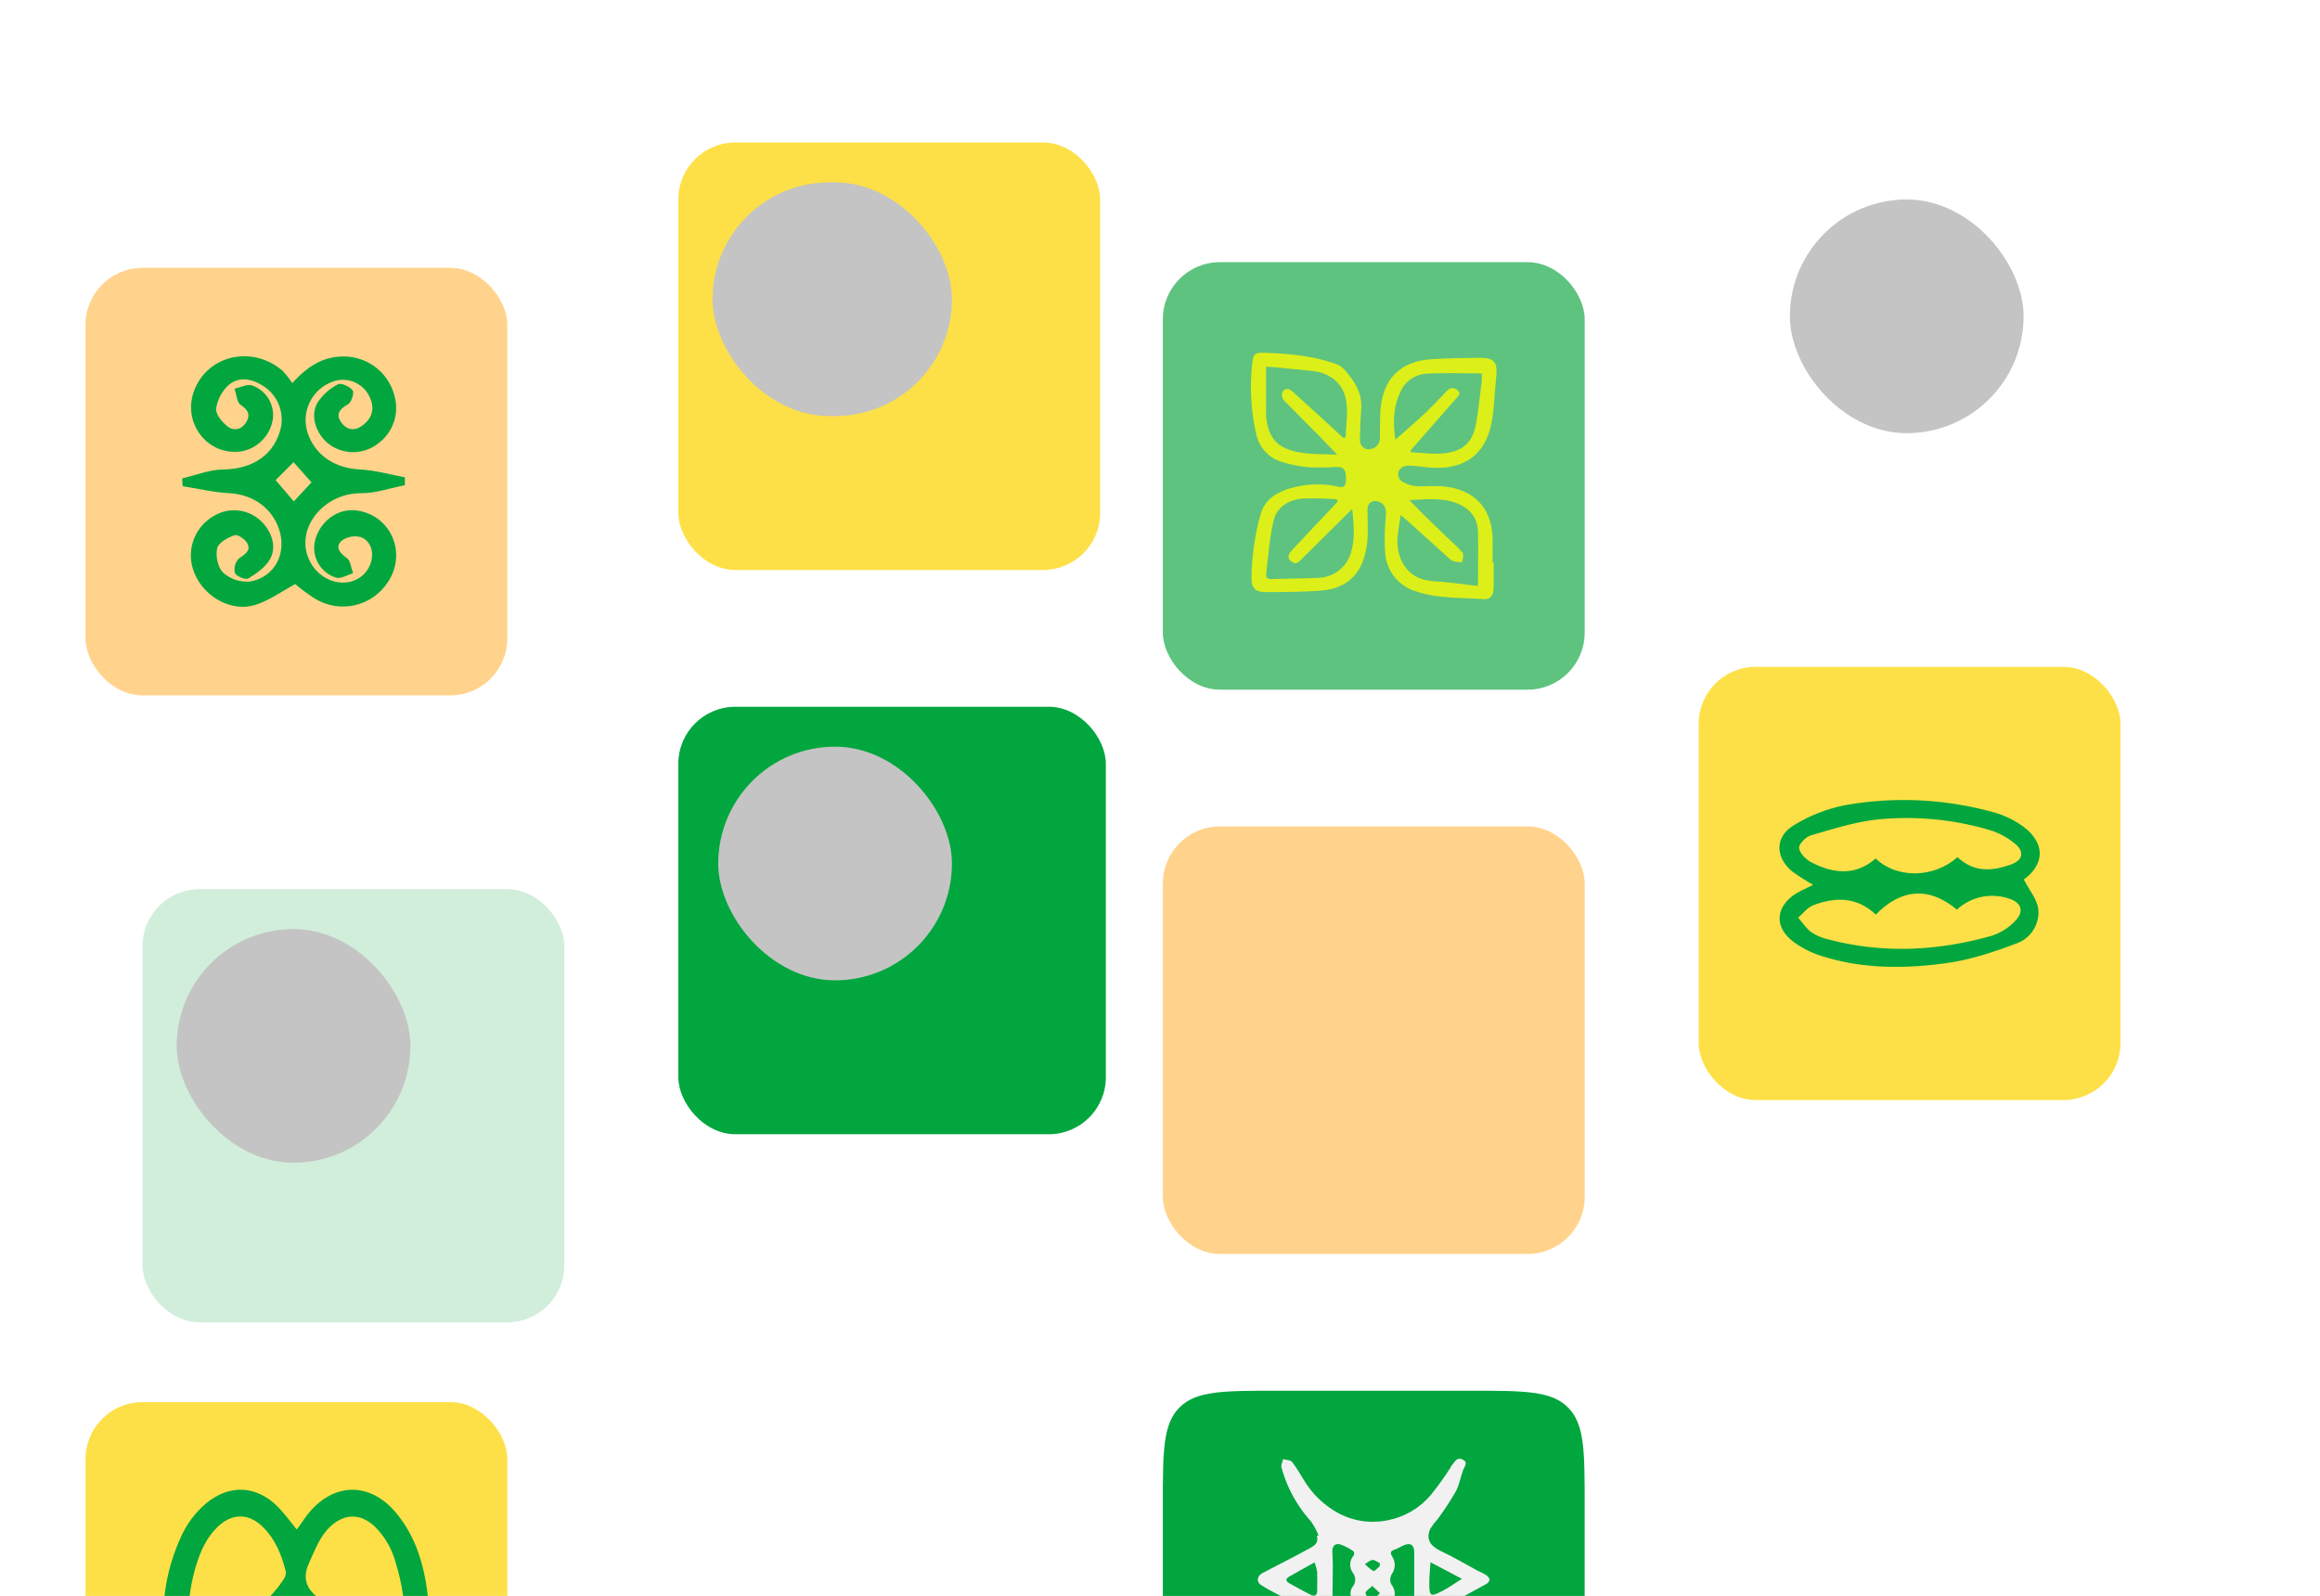 <svg width="407" height="280" viewBox="0 0 407 280" fill="none" xmlns="http://www.w3.org/2000/svg">
<rect x="15" y="47" width="74" height="75" rx="10" fill="#FFD38B"/>
<rect x="15" y="246" width="74" height="75" rx="10" fill="#FDE047"/>
<rect x="204" y="46" width="74" height="75" rx="10" fill="#5EC37F"/>
<rect x="204" y="145" width="74" height="75" rx="10" fill="#FFD38B"/>
<path d="M204 264C204 254.572 204 249.858 206.929 246.929C209.858 244 214.572 244 224 244H258C267.428 244 272.142 244 275.071 246.929C278 249.858 278 254.572 278 264V310H204V264Z" fill="#01A63E"/>
<g filter="url(#filter0_d_1_2)">
<rect x="15" y="146" width="74" height="76" rx="10" fill="#D1EEDB"/>
</g>
<rect x="31" y="163" width="41" height="41" rx="20.5" fill="#C4C4C4"/>
<g filter="url(#filter1_d_1_2)">
<rect x="298" y="18" width="74" height="75" rx="10" fill="white"/>
</g>
<rect x="314" y="35" width="41" height="41" rx="20.5" fill="#C4C4C4"/>
<rect x="298" y="117" width="74" height="76" rx="10" fill="#FDE047"/>
<g filter="url(#filter2_d_1_2)">
<rect x="109" y="114" width="75" height="75" rx="10" fill="#01A63E"/>
</g>
<rect x="126" y="131" width="41" height="41" rx="20.5" fill="#C4C4C4"/>
<g filter="url(#filter3_d_1_2)">
<rect x="109" y="15" width="74" height="75" rx="10" fill="#FDE047"/>
</g>
<rect x="131" y="43" width="29" height="19" fill="white"/>
<rect x="132" y="43" width="28" height="18" fill="white"/>
<rect x="125" y="32" width="42" height="41" rx="20.5" fill="#C4C4C4"/>
<rect x="109" y="213" width="74" height="75" rx="10" fill="white"/>
<path d="M51.279 67.225C54.272 63.861 57.397 62.185 61.429 62.614C63.268 62.836 64.997 63.612 66.386 64.838C67.775 66.064 68.76 67.683 69.209 69.481C69.644 71.021 69.589 72.658 69.053 74.166C68.517 75.673 67.526 76.977 66.217 77.897C64.971 78.838 63.45 79.341 61.889 79.328C60.329 79.316 58.816 78.788 57.586 77.828C55.406 76.064 54.373 72.908 55.696 70.653C56.592 69.285 57.827 68.174 59.281 67.427C59.829 67.124 61.385 67.817 61.87 68.498C62.178 68.933 61.637 70.627 61.044 70.942C59.388 71.824 58.846 72.889 60.011 74.3C61.309 75.875 62.922 75.396 64.182 74.149C65.713 72.643 65.581 70.829 64.566 69.109C63.967 68.134 63.061 67.384 61.991 66.977C60.921 66.57 59.746 66.529 58.651 66.86C57.689 67.158 56.802 67.655 56.045 68.32C55.289 68.984 54.681 69.8 54.262 70.715C53.842 71.629 53.62 72.622 53.61 73.629C53.6 74.635 53.802 75.632 54.203 76.556C55.639 80.153 59.041 82.163 63.105 82.364C65.757 82.496 68.378 83.24 71.03 83.744V85.13C68.46 85.628 65.883 86.547 63.319 86.535C57.019 86.497 51.979 92.331 54.045 97.774C55.526 101.699 60.099 103.444 63.199 101.283C65.87 99.393 66.028 95.285 63.325 94.24C62.732 94.079 62.11 94.058 61.508 94.178C60.906 94.298 60.339 94.556 59.854 94.933C58.789 95.997 59.583 97.049 60.862 97.913C61.492 98.36 61.599 99.658 61.939 100.577C60.937 100.861 59.816 101.592 58.965 101.352C57.63 100.941 56.502 100.033 55.817 98.815C55.131 97.597 54.939 96.162 55.28 94.807C56.149 91.398 59.306 89.137 62.55 89.559C68.592 90.371 71.477 97.056 68 102.203C66.666 104.221 64.605 105.647 62.246 106.183C59.887 106.719 57.412 106.325 55.337 105.082C54.092 104.295 52.905 103.422 51.783 102.467C49.484 103.727 47.298 105.321 44.853 106.109C40.614 107.482 35.706 104.691 34.068 100.439C33.333 98.638 33.284 96.63 33.931 94.795C34.577 92.96 35.875 91.427 37.577 90.485C38.812 89.751 40.246 89.425 41.677 89.553C43.107 89.681 44.461 90.256 45.547 91.197C47.676 93.087 48.64 95.96 47.329 98.171C46.51 99.563 44.973 100.64 43.549 101.497C43.077 101.774 41.47 101.119 41.2 100.521C41.096 100.075 41.107 99.611 41.23 99.171C41.354 98.73 41.586 98.328 41.905 98.001C42.913 97.251 44.091 96.678 43.392 95.33C43.02 94.611 41.691 93.71 41.143 93.9C39.952 94.315 38.301 95.222 38.087 96.205C37.791 97.535 38.22 99.595 39.152 100.477C39.783 101.035 40.52 101.461 41.318 101.729C42.117 101.997 42.961 102.103 43.801 102.039C48.073 101.359 50.29 97.245 49.043 93.125C47.846 89.156 44.387 86.749 40.223 86.528C37.476 86.384 34.761 85.728 32.033 85.3L31.97 83.927C34.364 83.379 36.752 82.396 39.152 82.371C44.438 82.301 48.249 79.718 49.314 74.874C49.553 73.547 49.405 72.18 48.888 70.935C48.37 69.691 47.506 68.621 46.397 67.855C44.375 66.495 42.063 65.915 40.097 67.559C38.91 68.648 38.139 70.116 37.917 71.711C37.804 72.675 38.957 74.067 39.902 74.804C41.162 75.768 42.554 75.283 43.297 73.91C43.927 72.706 43.474 71.862 42.226 71.043C41.54 70.596 41.483 69.153 41.143 68.195C42.176 67.981 43.329 67.351 44.217 67.616C45.412 68.036 46.426 68.853 47.09 69.931C47.754 71.009 48.027 72.282 47.865 73.538C47.645 74.95 46.986 76.257 45.982 77.275C44.978 78.293 43.68 78.969 42.27 79.208C36.254 80.008 31.8 73.985 34.169 68.258C36.651 62.236 44.324 60.591 49.522 65.008C50.175 65.691 50.763 66.433 51.279 67.225ZM51.5 81.085L48.35 84.235L51.544 87.971L54.65 84.626L51.5 81.085Z" fill="#01A63E"/>
<path d="M262.034 98.625C262.034 100.146 262.034 101.661 262.034 103.175C262.034 104.397 261.44 105.197 260.298 105.125C256.338 104.807 252.299 105.08 248.418 103.76C246.931 103.314 245.617 102.433 244.65 101.234C243.684 100.034 243.11 98.574 243.006 97.046C242.857 94.826 242.899 92.597 243.132 90.383C243.204 89.161 242.835 88.31 241.812 87.998C240.789 87.686 239.911 88.206 239.898 89.35C239.898 91.118 240.017 92.892 239.898 94.647C239.416 100.497 236.499 103.299 231.575 103.637C228.361 103.858 225.127 103.897 221.906 103.877C220.164 103.877 219.491 103.032 219.55 101.277C219.609 97.524 220.152 93.794 221.167 90.175C221.86 87.718 223.84 86.438 226.104 85.742C228.934 84.867 231.951 84.751 234.842 85.404C235.641 85.586 236.043 85.281 236.109 84.507C236.136 84.148 236.136 83.788 236.109 83.428C236.017 82.291 235.595 81.914 234.42 81.927C232.882 82.025 231.34 82.044 229.8 81.985C228.16 81.863 226.539 81.558 224.969 81.075C223.868 80.76 222.871 80.165 222.078 79.35C221.284 78.536 220.722 77.53 220.448 76.434C219.462 72.287 219.203 68.005 219.682 63.772C219.84 62.056 220.19 61.822 221.959 61.894C226.104 62.056 230.229 62.394 234.169 63.792C234.729 63.955 235.241 64.25 235.661 64.65C237.515 66.684 239.02 68.842 238.802 71.8C238.657 73.522 238.624 75.251 238.565 77C238.525 78.092 239.165 78.826 240.102 78.833C240.606 78.834 241.092 78.645 241.46 78.306C241.828 77.967 242.05 77.502 242.082 77.006C242.082 75.459 242.082 73.906 242.142 72.359C242.459 66.574 245.561 63.291 251.382 62.999C254.127 62.862 256.88 62.804 259.625 62.778C262.1 62.778 262.734 63.532 262.49 65.963C262.212 68.654 262.173 71.377 261.691 74.023C260.642 79.762 256.88 82.473 250.973 82.037C249.692 81.94 248.418 81.712 247.138 81.693C246.853 81.678 246.568 81.723 246.303 81.826C246.037 81.93 245.798 82.088 245.6 82.291C245.474 82.449 245.381 82.631 245.328 82.825C245.274 83.02 245.261 83.223 245.288 83.422C245.316 83.622 245.384 83.814 245.489 83.987C245.593 84.16 245.732 84.31 245.897 84.429C246.61 84.885 247.417 85.178 248.26 85.287C249.488 85.417 250.748 85.248 251.996 85.287C257.738 85.326 261.612 88.414 261.836 94.218C261.896 95.7 261.836 97.176 261.836 98.658L262.034 98.625ZM244.788 77.136C246.518 75.609 248.352 74.055 250.068 72.417C251.388 71.182 252.623 69.817 253.89 68.517C254.002 68.385 254.143 68.278 254.302 68.205C254.462 68.132 254.635 68.094 254.81 68.094C254.986 68.094 255.159 68.132 255.318 68.205C255.478 68.278 255.618 68.385 255.731 68.517C256.338 69.037 255.85 69.46 255.48 69.876C254.589 70.877 253.705 71.884 252.84 72.892L247.468 79.021L247.534 79.353C249.514 79.431 251.461 79.743 253.382 79.528C256.728 79.151 258.358 77.578 258.945 74.328C259.394 71.884 259.605 69.408 259.942 66.938C259.972 66.464 259.972 65.989 259.942 65.514C256.602 65.514 253.415 65.384 250.247 65.56C249.234 65.624 248.261 65.972 247.442 66.561C246.622 67.15 245.99 67.958 245.62 68.888C244.3 71.65 244.425 74.543 244.788 77.136ZM234.598 79.782C233.179 78.313 232.064 77.13 230.928 75.979C229.061 74.094 227.166 72.235 225.325 70.331C225.172 70.171 225.054 69.981 224.978 69.775C224.902 69.568 224.869 69.348 224.883 69.128C225.094 68.179 225.912 67.952 226.685 68.634C229.179 70.864 231.635 73.132 234.103 75.388L235.661 76.831L236.063 76.727C236.136 74.777 236.446 72.729 236.228 70.773C235.859 67.393 233.45 65.358 229.991 65.053C228.011 64.884 226.031 64.663 224.091 64.468C223.431 64.409 222.817 64.377 222.111 64.325V72.125C222.094 72.448 222.094 72.771 222.111 73.093C222.513 76.785 223.959 78.579 227.688 79.314C229.839 79.762 232.103 79.645 234.598 79.782ZM237.238 89.265C236.684 89.824 236.255 90.26 235.826 90.682L228.071 98.365C227.648 98.781 227.239 99.015 226.645 98.573C225.82 97.975 225.82 97.449 226.678 96.5C229.087 93.9 231.516 91.371 233.938 88.81C234.189 88.544 234.42 88.258 234.664 87.985L234.539 87.608C232.58 87.451 230.615 87.401 228.651 87.458C226.19 87.64 224.031 88.869 223.444 91.28C222.698 94.342 222.513 97.54 222.124 100.679C222.038 101.329 222.362 101.628 223.101 101.602C225.741 101.505 228.381 101.505 231.021 101.394C232.398 101.403 233.739 100.959 234.829 100.131C235.92 99.302 236.698 98.139 237.04 96.825C237.753 94.381 237.489 91.95 237.225 89.265H237.238ZM259.282 102.805C259.282 99.555 259.368 96.383 259.282 93.224C259.196 90.851 257.863 89.194 255.606 88.31C252.906 87.25 250.101 87.608 247.237 87.738C249.567 90.175 251.969 92.47 254.372 94.764C255.176 95.44 255.916 96.186 256.583 96.994C256.833 97.351 256.583 98.079 256.503 98.638C256.006 98.64 255.51 98.587 255.025 98.482C254.655 98.321 254.32 98.089 254.042 97.8C251.578 95.59 249.12 93.376 246.669 91.157C246.392 90.91 246.102 90.689 245.712 90.364C245.508 91.852 245.264 93.126 245.171 94.413C244.934 97.722 246.623 101.641 251.329 101.96C254.009 102.109 256.668 102.512 259.282 102.805Z" fill="#DDEF18"/>
<path d="M52.041 299.728C50.797 301.156 49.675 302.795 48.226 304.067C44.146 307.637 39.318 307.392 35.476 303.584C32.767 300.788 30.866 297.31 29.975 293.52C27.86 285.469 28.2 277.601 31.6 269.972C32.618 267.562 34.188 265.426 36.183 263.736C40.263 260.384 45.023 260.594 48.757 264.382C49.96 265.599 50.973 267 52.061 268.36C52.741 267.449 53.38 266.449 54.101 265.531C58.61 260.016 64.981 259.989 69.524 265.477C72.414 268.972 73.93 273.079 74.692 277.479C76.011 285.115 75.324 292.52 71.57 299.409C70.594 301.191 69.314 302.791 67.79 304.135C63.764 307.664 58.95 307.385 55.162 303.55C54.04 302.36 53.047 301 52.041 299.728ZM61.894 284.136C61.714 284.241 61.523 284.323 61.323 284.381C59.106 285.022 57.092 286.223 55.475 287.869C53.904 289.338 52.932 290.916 54.06 293.092C54.129 293.266 54.184 293.446 54.224 293.629C55.108 296.131 56.148 298.545 58.195 300.361C60.48 302.401 63.343 302.469 65.505 300.32C66.716 299.147 67.704 297.765 68.422 296.24C71.605 289.032 71.72 281.634 69.422 274.181C68.782 271.762 67.505 269.559 65.722 267.802C63.234 265.497 60.453 265.511 57.977 267.802C56.073 269.584 55.257 271.964 54.197 274.269C52.952 276.989 53.843 278.968 56.1 280.498C57.984 281.804 59.956 282.932 61.894 284.136ZM41.059 283.871C41.161 283.755 41.202 283.687 41.27 283.653C41.4 283.583 41.536 283.526 41.678 283.483C45.2 282.45 47.723 280.192 49.681 277.2C50.003 276.798 50.169 276.293 50.151 275.779C49.416 272.828 48.315 270.033 46.071 267.857C43.609 265.47 40.733 265.477 38.244 267.823C36.258 269.693 35.197 272.107 34.415 274.623C32.819 279.875 32.585 285.446 33.735 290.814C34.368 293.921 35.422 296.934 37.536 299.388C40.345 302.68 43.847 302.686 46.689 299.388C48.297 297.435 49.424 295.131 49.98 292.663C50.118 291.988 50.017 291.286 49.695 290.678C48.391 288.364 46.425 286.494 44.051 285.306C43.092 284.823 42.079 284.367 41.059 283.871Z" fill="#01A63E"/>
<path d="M231.311 269.377C230.966 268.513 230.523 267.692 229.991 266.929C228.418 265.188 227.114 263.221 226.124 261.094C225.589 259.911 225.148 258.689 224.804 257.438C224.685 257.015 224.995 256.481 225.107 255.999C225.655 256.164 226.427 256.157 226.698 256.527C227.576 257.662 228.262 258.943 229.047 260.157C230.26 262.037 231.86 263.637 233.74 264.85C235.161 265.795 236.756 266.448 238.432 266.769C240.108 267.089 241.832 267.072 243.501 266.717C246.427 266.143 249.07 264.587 250.992 262.309C252.255 260.745 253.429 259.112 254.51 257.418C254.55 257.352 254.51 257.26 254.596 257.207C255.15 256.619 255.52 255.563 256.576 256.065C257.632 256.567 256.926 257.26 256.668 257.939C256.193 259.193 256.008 260.579 255.348 261.754C254.4 263.388 253.362 264.967 252.24 266.486C251.753 267.025 251.311 267.604 250.92 268.216C250.115 269.991 250.88 271.252 252.781 272.136C254.972 273.159 257.058 274.413 259.19 275.561C259.658 275.812 260.173 275.99 260.615 276.281C260.935 276.457 261.182 276.739 261.315 277.079C261.368 277.304 261.057 277.739 260.807 277.871C258.041 279.389 255.282 280.921 252.471 282.346C250.616 283.283 250.082 285.065 251.336 286.715C251.778 287.303 252.378 287.771 252.821 288.359C254.523 290.629 256.048 292.979 256.642 295.837C256.642 295.988 256.642 296.173 256.741 296.272C257.216 296.84 257.328 297.427 256.688 297.883C256.048 298.338 255.144 297.883 254.708 297.17C253.873 295.674 252.952 294.229 251.949 292.84C250.958 291.636 249.853 290.531 248.649 289.54C247.942 288.984 247.155 288.539 246.313 288.22C243.373 286.916 240.063 286.705 236.981 287.626C235.192 288.22 233.582 289.54 232.004 290.689C229.834 292.355 228.154 294.576 227.14 297.117C226.924 297.515 226.569 297.82 226.143 297.975C225.95 298.046 225.743 298.074 225.538 298.056C225.332 298.037 225.133 297.974 224.955 297.869C224.838 297.708 224.76 297.521 224.728 297.324C224.696 297.127 224.711 296.925 224.771 296.734C225.659 293.56 227.173 290.595 229.226 288.016C229.965 287.144 231.074 286.478 231.113 285.046C231.16 284.484 231.022 283.922 230.72 283.446C230.419 282.97 229.971 282.604 229.443 282.406C227.683 281.548 225.939 280.668 224.21 279.766C223.16 279.224 222.124 278.663 221.134 278.03C220.989 277.923 220.871 277.786 220.787 277.627C220.704 277.468 220.658 277.292 220.652 277.112C220.677 276.915 220.742 276.725 220.845 276.554C220.947 276.384 221.084 276.237 221.246 276.122C224.018 274.637 226.843 273.258 229.589 271.74C230.387 271.304 231.423 270.796 231.014 269.463L231.311 269.377ZM248.102 277.297C248.102 275.654 248.102 273.997 248.102 272.367C248.102 271.007 247.402 270.598 246.174 271.159C245.646 271.403 245.138 271.714 244.59 271.905C243.93 272.136 243.845 272.407 244.208 273.047C244.525 273.514 244.69 274.069 244.679 274.634C244.669 275.199 244.483 275.746 244.148 276.202C243.996 276.465 243.908 276.761 243.894 277.066C243.879 277.37 243.937 277.673 244.062 277.951C244.462 278.418 244.685 279.01 244.695 279.624C244.705 280.238 244.5 280.837 244.115 281.317C244.067 281.445 244.052 281.583 244.07 281.719C244.089 281.855 244.14 281.984 244.221 282.095C245.05 282.59 245.936 282.98 246.861 283.257C247.574 283.429 248.181 283.059 248.141 282.109C248.075 280.485 248.102 278.881 248.102 277.277V277.297ZM237.773 281.983C237.198 280.709 236.453 279.68 237.284 278.399C237.574 278.061 237.737 277.633 237.747 277.188C237.757 276.743 237.612 276.308 237.337 275.957C237.006 275.506 236.84 274.955 236.868 274.396C236.895 273.837 237.115 273.305 237.489 272.888C237.543 272.773 237.567 272.646 237.558 272.518C237.549 272.391 237.507 272.268 237.436 272.162C236.743 271.678 235.991 271.284 235.199 270.988C234.288 270.704 233.72 271.179 233.733 272.176C233.733 273.007 233.826 273.832 233.819 274.664C233.819 277.132 233.747 279.607 233.733 282.076C233.733 283.151 234.261 283.574 235.278 283.211C236.133 282.845 236.966 282.428 237.773 281.963V281.983ZM230.618 274.116C229.041 275 227.655 275.766 226.275 276.545C225.279 277.106 225.655 277.515 226.427 277.918C227.609 278.531 228.75 279.238 229.938 279.805C230.598 280.122 231.067 279.944 231.074 279.106C231.074 278.003 231.113 276.888 231.074 275.806C230.979 275.228 230.826 274.662 230.618 274.116ZM256.464 277L250.953 274.096C250.867 275.416 250.755 276.466 250.742 277.541C250.742 280.142 250.867 280.254 253.144 279.073C254.2 278.525 255.183 277.805 256.464 277ZM240.736 278.248C240.261 278.723 239.502 279.178 239.555 279.515C239.621 279.983 240.36 280.756 240.69 280.696C241.211 280.61 241.627 279.937 242.089 279.515L240.736 278.248ZM242.056 274.743V274.241C241.627 274.043 241.185 273.654 240.776 273.694C240.366 273.733 239.898 274.156 239.456 274.406C239.885 274.889 240.389 275.302 240.947 275.627C241.172 275.713 241.7 275.06 242.082 274.743H242.056Z" fill="#F1F1F1"/>
<path d="M318.092 155.246C316.833 154.54 315.615 153.763 314.444 152.918C311.444 150.482 311.324 146.864 314.588 144.86C317.384 143.115 320.474 141.895 323.708 141.26C332.46 139.711 341.449 140.165 350 142.586C351.468 143.014 352.866 143.65 354.152 144.476C358.832 147.422 358.952 151.484 355.04 154.31C355.982 156.152 357.44 157.838 357.596 159.626C357.693 160.877 357.38 162.126 356.705 163.184C356.029 164.241 355.028 165.05 353.852 165.488C349.844 167 345.692 168.398 341.48 168.98C334.214 169.976 326.852 170.03 319.724 167.78C317.939 167.241 316.254 166.412 314.738 165.326C311.138 162.686 311.42 159.032 315.188 156.692C316.034 156.2 317 155.804 318.092 155.246ZM343.4 150.386C346.292 153.11 349.496 152.852 352.778 151.682C354.8 150.956 355.22 149.51 353.6 148.112C352.246 146.969 350.671 146.118 348.974 145.61C342.655 143.748 336.036 143.12 329.48 143.762C325.484 144.17 321.566 145.442 317.678 146.564C316.79 146.816 315.53 148.118 315.614 148.796C315.734 149.714 316.814 150.8 317.756 151.286C321.614 153.284 325.502 153.734 329.054 150.614C332.702 154.172 339.26 154.1 343.4 150.386ZM329.078 160.466C325.748 157.31 321.968 157.352 318.104 158.822C317.09 159.206 316.334 160.25 315.452 160.994C316.202 161.852 316.826 162.872 317.726 163.526C318.639 164.135 319.656 164.573 320.726 164.816C330.326 167.348 339.926 166.868 349.412 164.18C351.023 163.661 352.471 162.73 353.612 161.48C355.19 159.794 354.542 158.264 352.298 157.616C350.757 157.115 349.111 157.034 347.529 157.382C345.946 157.73 344.486 158.494 343.298 159.596C338.558 155.6 333.596 155.798 329.078 160.466Z" fill="#01A63E"/>
<defs>
<filter id="filter0_d_1_2" x="0" y="131" width="124" height="126" filterUnits="userSpaceOnUse" color-interpolation-filters="sRGB">
<feFlood flood-opacity="0" result="BackgroundImageFix"/>
<feColorMatrix in="SourceAlpha" type="matrix" values="0 0 0 0 0 0 0 0 0 0 0 0 0 0 0 0 0 0 127 0" result="hardAlpha"/>
<feOffset dx="10" dy="10"/>
<feGaussianBlur stdDeviation="12.5"/>
<feComposite in2="hardAlpha" operator="out"/>
<feColorMatrix type="matrix" values="0 0 0 0 0.239 0 0 0 0 0.239 0 0 0 0 0.239 0 0 0 0.15 0"/>
<feBlend mode="normal" in2="BackgroundImageFix" result="effect1_dropShadow_1_2"/>
<feBlend mode="normal" in="SourceGraphic" in2="effect1_dropShadow_1_2" result="shape"/>
</filter>
<filter id="filter1_d_1_2" x="283" y="3" width="124" height="125" filterUnits="userSpaceOnUse" color-interpolation-filters="sRGB">
<feFlood flood-opacity="0" result="BackgroundImageFix"/>
<feColorMatrix in="SourceAlpha" type="matrix" values="0 0 0 0 0 0 0 0 0 0 0 0 0 0 0 0 0 0 127 0" result="hardAlpha"/>
<feOffset dx="10" dy="10"/>
<feGaussianBlur stdDeviation="12.5"/>
<feComposite in2="hardAlpha" operator="out"/>
<feColorMatrix type="matrix" values="0 0 0 0 0.239 0 0 0 0 0.239 0 0 0 0 0.239 0 0 0 0.15 0"/>
<feBlend mode="normal" in2="BackgroundImageFix" result="effect1_dropShadow_1_2"/>
<feBlend mode="normal" in="SourceGraphic" in2="effect1_dropShadow_1_2" result="shape"/>
</filter>
<filter id="filter2_d_1_2" x="94" y="99" width="125" height="125" filterUnits="userSpaceOnUse" color-interpolation-filters="sRGB">
<feFlood flood-opacity="0" result="BackgroundImageFix"/>
<feColorMatrix in="SourceAlpha" type="matrix" values="0 0 0 0 0 0 0 0 0 0 0 0 0 0 0 0 0 0 127 0" result="hardAlpha"/>
<feOffset dx="10" dy="10"/>
<feGaussianBlur stdDeviation="12.5"/>
<feComposite in2="hardAlpha" operator="out"/>
<feColorMatrix type="matrix" values="0 0 0 0 0.239 0 0 0 0 0.239 0 0 0 0 0.239 0 0 0 0.15 0"/>
<feBlend mode="normal" in2="BackgroundImageFix" result="effect1_dropShadow_1_2"/>
<feBlend mode="normal" in="SourceGraphic" in2="effect1_dropShadow_1_2" result="shape"/>
</filter>
<filter id="filter3_d_1_2" x="94" y="0" width="124" height="125" filterUnits="userSpaceOnUse" color-interpolation-filters="sRGB">
<feFlood flood-opacity="0" result="BackgroundImageFix"/>
<feColorMatrix in="SourceAlpha" type="matrix" values="0 0 0 0 0 0 0 0 0 0 0 0 0 0 0 0 0 0 127 0" result="hardAlpha"/>
<feOffset dx="10" dy="10"/>
<feGaussianBlur stdDeviation="12.5"/>
<feComposite in2="hardAlpha" operator="out"/>
<feColorMatrix type="matrix" values="0 0 0 0 0.239 0 0 0 0 0.239 0 0 0 0 0.239 0 0 0 0.15 0"/>
<feBlend mode="normal" in2="BackgroundImageFix" result="effect1_dropShadow_1_2"/>
<feBlend mode="normal" in="SourceGraphic" in2="effect1_dropShadow_1_2" result="shape"/>
</filter>
</defs>
</svg>
